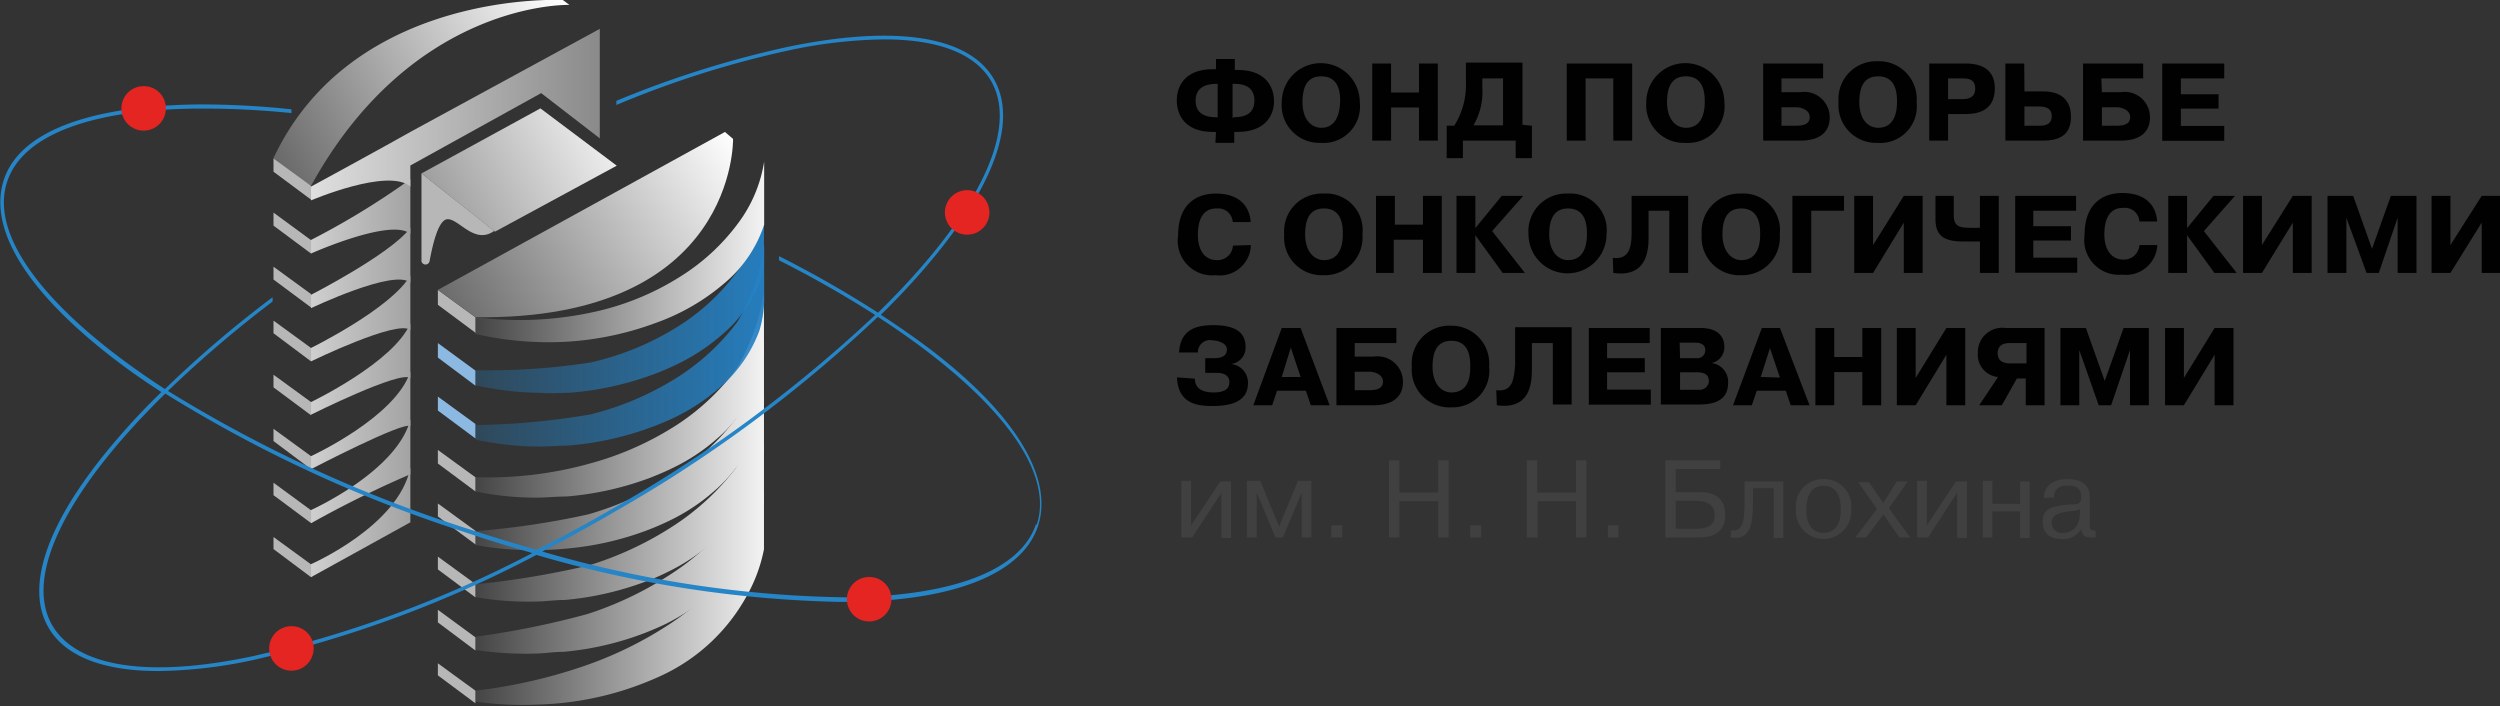 <svg xmlns="http://www.w3.org/2000/svg" xmlns:xlink="http://www.w3.org/1999/xlink" viewBox="0 0 132.63 37.48">
    <rect x="0" y="0" width="132.63" height="37.48" fill="#333333" stroke="none"/>
    <defs>
        <style>
            .cls-1{fill:#010101;}
            .cls-2{fill:#404040;}
            .cls-3{fill:url(#linear-gradient);}
            .cls-4{fill:url(#linear-gradient-2);}
            .cls-5{fill:url(#linear-gradient-3);}
            .cls-6{fill:url(#linear-gradient-4);}
            .cls-7{fill:url(#linear-gradient-5);}
            .cls-8{fill:url(#Fading_Sky_2);}
            .cls-9{fill:url(#Fading_Sky_2-2);}
            .cls-10{fill:url(#linear-gradient-6);}
            .cls-11{fill:#b7b7b7;}
            .cls-12{fill:url(#linear-gradient-7);}
            .cls-13{fill:url(#linear-gradient-8);}
            .cls-14{fill:url(#linear-gradient-9);}
            .cls-15{fill:url(#linear-gradient-10);}
            .cls-16{fill:url(#linear-gradient-11);}
            .cls-17{fill:url(#linear-gradient-12);}
            .cls-18{fill:url(#linear-gradient-13);}
            .cls-19{fill:url(#linear-gradient-14);}
            .cls-20{fill:url(#linear-gradient-15);}
            .cls-21{fill:#8cb9e1;}
            .cls-22{fill:url(#linear-gradient-16);}
            .cls-23{fill:url(#linear-gradient-17);}
            .cls-24{fill:#2585c7;}
            .cls-25{fill:#e52521;}
        </style>
        <linearGradient id="linear-gradient" x1="41.62" y1="31.79" x2="19.2" y2="31.79" gradientUnits="userSpaceOnUse">
            <stop offset="0" stop-color="#fff"/>
            <stop offset="1"/>
        </linearGradient>
        <linearGradient id="linear-gradient-2" x1="41.62" y1="29.1" x2="19.2" y2="29.1" xlink:href="#linear-gradient"/>
        <linearGradient id="linear-gradient-3" x1="41.62" y1="26.4" x2="19.2" y2="26.4" xlink:href="#linear-gradient"/>
        <linearGradient id="linear-gradient-4" x1="41.62" y1="23.54" x2="19.2" y2="23.54" xlink:href="#linear-gradient"/>
        <linearGradient id="linear-gradient-5" x1="41.62" y1="20.97" x2="19.2" y2="20.97" xlink:href="#linear-gradient"/>
        <linearGradient id="Fading_Sky_2" x1="41.62" y1="18.34" x2="19.2" y2="18.34" gradientUnits="userSpaceOnUse">
            <stop offset="0" stop-color="#2581c4"/>
            <stop offset="1" stop-color="#2581c4" stop-opacity="0"/>
        </linearGradient>
        <linearGradient id="Fading_Sky_2-2" x1="41.62" y1="15.96" x2="19.2" y2="15.96" xlink:href="#Fading_Sky_2"/>
        <linearGradient id="linear-gradient-6" x1="41.62" y1="13.33" x2="19.2" y2="13.33" xlink:href="#linear-gradient"/>
        <linearGradient id="linear-gradient-7" x1="39.53" y1="8.16" x2="14.06" y2="24.65" xlink:href="#linear-gradient"/>
        <linearGradient id="linear-gradient-8" x1="29.66" y1="-0.29" x2="3.83" y2="14.29" xlink:href="#linear-gradient"/>
        <linearGradient id="linear-gradient-9" x1="10.82" y1="27.71" x2="41.17" y2="27.71" xlink:href="#linear-gradient"/>
        <linearGradient id="linear-gradient-10" x1="10.82" y1="25.01" x2="41.17" y2="25.01" xlink:href="#linear-gradient"/>
        <linearGradient id="linear-gradient-11" x1="10.82" y1="22.3" x2="41.17" y2="22.3" xlink:href="#linear-gradient"/>
        <linearGradient id="linear-gradient-12" x1="10.82" y1="19.6" x2="41.17" y2="19.6" xlink:href="#linear-gradient"/>
        <linearGradient id="linear-gradient-13" x1="10.82" y1="16.89" x2="41.17" y2="16.89" xlink:href="#linear-gradient"/>
        <linearGradient id="linear-gradient-14" x1="10.82" y1="14.19" x2="41.17" y2="14.19" xlink:href="#linear-gradient"/>
        <linearGradient id="linear-gradient-15" x1="10.82" y1="11.48" x2="41.17" y2="11.48" xlink:href="#linear-gradient"/>
        <linearGradient id="linear-gradient-16" x1="10.82" y1="6.06" x2="56.56" y2="6.06" xlink:href="#linear-gradient"/>
        <linearGradient id="linear-gradient-17" x1="33.49" y1="5.75" x2="6.99" y2="20.15" xlink:href="#linear-gradient"/>
    </defs>
    <g>
        <path class="cls-1" d="M64.51,7h-.16c-1.57,0-1.92-1-1.92-1.67s.35-1.66,1.92-1.66h.16V3.13h1v.58h.15c1.58,0,1.93,1,1.93,1.66S67.21,7,65.63,7h-.15v.58h-1Zm.09-2.55h-.08c-.2,0-1.09,0-1.09.88,0,.43.18.89,1.09.89h.08Zm.86,1.77c.68,0,1.09-.25,1.09-.89,0-.91-.89-.88-1.09-.88h-.07V6.26Z"/>
        <path class="cls-1" d="M68,5.42a2.07,2.07,0,1,1,4.14,0,1.94,1.94,0,0,1-2.07,2.16A2,2,0,0,1,68,5.42Zm3.1,0c0-.37,0-1.37-1-1.37-.66,0-1,.43-1,1.37s.49,1.36,1,1.36C71,6.78,71.09,5.76,71.09,5.42Z"/>
        <path class="cls-1" d="M73.8,7.46h-1V3.37h1V4.91h1.48V3.37h1V7.46h-1V5.7H73.8Z"/>
        <path class="cls-1" d="M81.27,6.67l0,1.72h-.86V7.46H77.61v.93h-.86l0-1.72h.4a4.07,4.07,0,0,0,.62-2.35v-1h3v3.3ZM78.64,4.16v.49a3.51,3.51,0,0,1-.47,2h1.57V4.16Z"/>
        <path class="cls-1" d="M84.12,7.46h-1V3.37h3.47V7.46h-1V4.16H84.12Z"/>
        <path class="cls-1" d="M87.34,5.42a2.07,2.07,0,1,1,4.14,0,1.94,1.94,0,0,1-2.07,2.16A2,2,0,0,1,87.34,5.42Zm3.1,0c0-.37,0-1.37-1-1.37-.66,0-1,.43-1,1.37s.49,1.36,1,1.36C90.39,6.78,90.44,5.76,90.44,5.42Z"/>
        <path class="cls-1" d="M94.51,4.89h1a1.35,1.35,0,0,1,1.56,1.34c0,.84-.61,1.23-1.56,1.23H93.54V3.37h3.18v.79H94.51Zm0,1.78h.78c.38,0,.72-.08.72-.46s-.47-.52-.7-.52h-.8Z"/>
        <path class="cls-1" d="M97.54,5.42a2,2,0,0,1,2.07-2.17,2,2,0,0,1,2.07,2.17,1.94,1.94,0,0,1-2.07,2.16A2,2,0,0,1,97.54,5.42Zm3.1,0c0-.37,0-1.37-1-1.37-.66,0-1,.43-1,1.37s.49,1.36,1,1.36C100.59,6.78,100.64,5.76,100.64,5.42Z"/>
        <path class="cls-1" d="M104.29,3.37c.83,0,1.54.31,1.54,1.32,0,1.28-1.07,1.36-1.57,1.36h-.91V7.46h-1V3.37Zm-.94,1.89h.75c.46,0,.69-.17.69-.56,0-.56-.47-.54-.69-.54h-.75Z"/>
        <path class="cls-1" d="M107.4,4.85h1c1.19,0,1.47.72,1.47,1.34,0,.89-.51,1.27-1.48,1.27h-2V3.37h1Zm0,1.82h.82c.39,0,.63-.14.63-.51s-.25-.51-.66-.51h-.79Z"/>
        <path class="cls-1" d="M111.51,4.89h1a1.34,1.34,0,0,1,1.55,1.34c0,.84-.61,1.23-1.55,1.23h-2V3.37h3.19v.79h-2.22Zm0,1.78h.78c.38,0,.72-.08.72-.46s-.47-.52-.7-.52h-.8Z"/>
        <path class="cls-1" d="M117.7,5v.76h-2v.92H118v.79h-3.29V3.37H118v.79H115.7V5Z"/>
        <path class="cls-1" d="M66.36,13A1.65,1.65,0,0,1,64.5,14.6a1.83,1.83,0,0,1-2-2.09c0-2.16,1.58-2.24,2-2.24,1.45,0,1.82.9,1.85,1.51h-.95a.77.77,0,0,0-.85-.72c-.22,0-1,0-1,1.41,0,.78.35,1.33,1,1.33a.82.82,0,0,0,.86-.77Z"/>
        <path class="cls-1" d="M68.13,12.43a2,2,0,0,1,2.08-2.16,1.94,1.94,0,0,1,2.07,2.16,2,2,0,0,1-2.07,2.17A2,2,0,0,1,68.13,12.43Zm3.11,0c0-.36,0-1.37-1-1.37-.67,0-1,.44-1,1.37s.49,1.37,1,1.37C71.19,13.8,71.24,12.78,71.24,12.43Z"/>
        <path class="cls-1" d="M73.94,14.48H73V10.39h1v1.53h1.49V10.39h1v4.09h-1V12.72H73.94Z"/>
        <path class="cls-1" d="M79.67,10.39h1.14l-1.65,1.87,1.74,2.22H79.72l-1.45-2h0v2h-1V10.39h1V12.1h0Z"/>
        <path class="cls-1" d="M81.09,12.43a2,2,0,0,1,2.07-2.16,1.94,1.94,0,0,1,2.07,2.16,2.07,2.07,0,1,1-4.14,0Zm3.1,0c0-.36,0-1.37-1-1.37-.66,0-1,.44-1,1.37s.49,1.37,1,1.37C84.14,13.8,84.19,12.78,84.19,12.43Z"/>
        <path class="cls-1" d="M85.56,13.68c.91.12,1-.65,1-1.34l0-1.95h3v4.09h-1v-3.3H87.46l0,1.43c0,.79-.15,2.11-1.87,1.87Z"/>
        <path class="cls-1" d="M90.28,12.43a2,2,0,0,1,2.07-2.16,1.94,1.94,0,0,1,2.07,2.16,2,2,0,0,1-2.07,2.17A2,2,0,0,1,90.28,12.43Zm3.1,0c0-.36,0-1.37-1-1.37-.66,0-1,.44-1,1.37s.5,1.37,1,1.37C93.34,13.8,93.38,12.78,93.38,12.43Z"/>
        <path class="cls-1" d="M96.09,14.48h-1V10.39h2.74v.79H96.09Z"/>
        <path class="cls-1" d="M101,10.39h1v4.09h-1V11.81l-1.63,2.67h-1V10.39h1V13Z"/>
        <path class="cls-1" d="M103.65,10.39v1c0,.41.1.69.72.69a5.44,5.44,0,0,0,.67,0V10.39h1v4.09h-1V12.81c-.26,0-.65,0-.92,0-1.18,0-1.44-.47-1.44-1.22V10.39Z"/>
        <path class="cls-1" d="M109.87,12v.76h-2v.91h2.33v.8h-3.29V10.39h3.23v.79h-2.27V12Z"/>
        <path class="cls-1" d="M114.45,13a1.66,1.66,0,0,1-1.86,1.57,1.84,1.84,0,0,1-2-2.09c0-2.16,1.58-2.24,2-2.24,1.46,0,1.82.9,1.85,1.51h-.94a.77.77,0,0,0-.86-.72c-.21,0-1,0-1,1.41,0,.78.36,1.33,1,1.33a.82.82,0,0,0,.86-.77Z"/>
        <path class="cls-1" d="M117.43,10.39h1.14l-1.65,1.87,1.74,2.22h-1.18l-1.45-2h0v2h-1V10.39h1V12.1h0Z"/>
        <path class="cls-1" d="M121.64,10.39h1v4.09h-1V11.81L120,14.48h-1V10.39h1V13Z"/>
        <path class="cls-1" d="M124.48,11.55h0v2.93h-1V10.39h1.36l1,2.81,1-2.81h1.36v4.09h-1V11.55h0l-1,2.93h-.65Z"/>
        <path class="cls-1" d="M131.66,10.39h1v4.09h-1V11.81L130,14.48h-1V10.39h1V13Z"/>
        <path class="cls-1" d="M63.39,20.09c0,.42.27.73,1,.73s.83-.31.83-.54c0-.47-.47-.5-.7-.5h-.58V19h.48c.27,0,.67-.05.67-.46s-.66-.49-.8-.49a.64.64,0,0,0-.74.65h-1c.07-1.11.75-1.45,1.8-1.45s1.73.29,1.73,1.16a.87.87,0,0,1-.78.9h0a1,1,0,0,1,.91,1c0,1.05-1,1.23-1.9,1.23s-1.81-.18-1.87-1.52Z"/>
        <path class="cls-1" d="M69,17.4l1.54,4.1h-1l-.26-.77H67.75l-.26.77h-1L68,17.4ZM69,20l-.52-1.56L68,20Z"/>
        <path class="cls-1" d="M71.87,18.92h1a1.35,1.35,0,0,1,1.56,1.34c0,.84-.61,1.24-1.56,1.24H70.9V17.4h3.18v.8H71.87Zm0,1.78h.78c.38,0,.72-.08.72-.46s-.47-.52-.7-.52h-.8Z"/>
        <path class="cls-1" d="M74.9,19.45A2,2,0,0,1,77,17.28,2,2,0,0,1,79,19.45,1.94,1.94,0,0,1,77,21.61,2,2,0,0,1,74.9,19.45Zm3.1,0c0-.36,0-1.37-1-1.37-.66,0-1,.43-1,1.37s.49,1.37,1,1.37C78,20.82,78,19.79,78,19.45Z"/>
        <path class="cls-1" d="M79.38,20.7c.9.12.94-.65,1-1.34l0-2h3v4.1h-1V18.2H81.27l0,1.42c0,.79-.14,2.12-1.86,1.88Z"/>
        <path class="cls-1" d="M87.26,19v.75h-2v.92h2.32v.8H84.29V17.4h3.23v.8H85.26V19Z"/>
        <path class="cls-1" d="M90.21,17.4c1.07,0,1.27.6,1.27,1a.85.85,0,0,1-.68.86h0a1,1,0,0,1,.88,1.05c0,1-.84,1.15-1.57,1.15h-2V17.4ZM89.13,19H90a.42.42,0,0,0,.47-.43c0-.16-.09-.39-.52-.39h-.84Zm0,1.68h1a.49.49,0,0,0,.53-.46c0-.39-.31-.47-.66-.47h-.87Z"/>
        <path class="cls-1" d="M94.43,17.4,96,21.5h-1l-.26-.77H93.2l-.26.77h-1l1.53-4.1Zm0,2.63-.53-1.56L93.41,20Z"/>
        <path class="cls-1" d="M97.31,21.5h-1V17.4h1v1.54H98.8V17.4h1v4.1h-1V19.74H97.31Z"/>
        <path class="cls-1" d="M103.26,17.4h1v4.1h-1V18.82l-1.63,2.68h-1V17.4h1v2.65Z"/>
        <path class="cls-1" d="M107,20.08l-.8,1.42H105l1-1.5a1.18,1.18,0,0,1-1.07-1.28,1.29,1.29,0,0,1,1.46-1.32h2.08v4.1h-1V20.08Zm-.39-1.88c-.51,0-.63.29-.63.53s.09.55.67.55h.86V18.2Z"/>
        <path class="cls-1" d="M110.31,18.57h0V21.5h-1V17.4h1.35l1,2.81,1-2.81H114v4.1h-1V18.57h0l-1,2.93h-.66Z"/>
        <path class="cls-1" d="M117.49,17.4h1v4.1h-1V18.82l-1.63,2.68h-1V17.4h1v2.65Z"/>
        <path class="cls-2" d="M64.74,25.54h.57v3H64.8V26.14l-1.55,2.37h-.58v-3h.52v2.37Z"/>
        <path class="cls-2" d="M66.67,26.13h0v2.38h-.52v-3h.71l1,2.42,1-2.42h.71v3h-.51V26.13h0l-1,2.38h-.4Z"/>
        <path class="cls-2" d="M70.63,27.87h.58v.64h-.58Z"/>
        <path class="cls-2" d="M74.24,28.51h-.55V24.42h.55v1.71H76.3V24.42h.55v4.09H76.3V26.59H74.24Z"/>
        <path class="cls-2" d="M78,27.87h.58v.64H78Z"/>
        <path class="cls-2" d="M81.57,28.51H81V24.42h.55v1.71h2.06V24.42h.55v4.09h-.55V26.59H81.57Z"/>
        <path class="cls-2" d="M85.3,27.87h.57v.64H85.3Z"/>
        <path class="cls-2" d="M88.9,26.11h1.26c.41,0,1.37.06,1.37,1.21,0,.55-.26,1.19-1.36,1.19H88.35V24.42h2.91v.46H88.9Zm0,1.94h1.15c.43,0,.92-.12.92-.72s-.52-.76-.92-.76H88.9Z"/>
        <path class="cls-2" d="M91.84,28.13c.7.14.71-.77.71-1.47V25.54h2.06v3H94.1V25.9H93v.76c0,1-.09,2.06-1.19,1.85Z"/>
        <path class="cls-2" d="M96.74,25.42A1.43,1.43,0,0,1,98.21,27a1.47,1.47,0,1,1-2.93,0A1.43,1.43,0,0,1,96.74,25.42Zm0,2.85c.23,0,.92-.06.92-1.25s-.69-1.25-.92-1.25-.91.06-.91,1.25S96.52,28.27,96.74,28.27Z"/>
        <path class="cls-2" d="M100.63,25.54h.58l-1,1.42,1.13,1.55h-.58l-.84-1.22L99,28.51h-.57L99.58,27l-1-1.42h.57l.76,1.1Z"/>
        <path class="cls-2" d="M103.77,25.54h.58v3h-.52V26.14l-1.54,2.37h-.58v-3h.51v2.37Z"/>
        <path class="cls-2" d="M105.7,28.51h-.51v-3h.51v1.22h1.47V25.54h.51v3h-.51V27.13H105.7Z"/>
        <path class="cls-2" d="M108.43,26.42c0-.39.21-1,1.26-1,.48,0,1.2.13,1.18,1l0,1.38c0,.23,0,.36.31.35v.36a.71.71,0,0,1-.23,0c-.29,0-.48-.05-.53-.44a1.12,1.12,0,0,1-1,.53c-.62,0-1.05-.27-1.05-.9s.26-.83,1.46-.94c.43,0,.58,0,.58-.41,0-.13,0-.59-.67-.59-.19,0-.79,0-.77.63Zm1.93.57c-.16.12-.33.1-.66.15s-.85.1-.85.58a.53.53,0,0,0,.58.55c.4,0,.87-.2.91-1Z"/>
        <path class="cls-3" d="M25.22,36.64a27.41,27.41,0,0,0,5.89-1.35A20.18,20.18,0,0,0,35.69,33a13.52,13.52,0,0,0,3.17-3,12.07,12.07,0,0,0,1.67-4v3.14a8.28,8.28,0,0,1-.9,2.45,9.92,9.92,0,0,1-4.41,4.19,16.62,16.62,0,0,1-6.76,1.6,17.28,17.28,0,0,1-3.24-.16Z"/>
        <path class="cls-4" d="M40.53,23.49v3a6.94,6.94,0,0,1-.77,2.34,8.89,8.89,0,0,1-2.14,2.74,11,11,0,0,1-2.28,1.52c-.37.18-.75.34-1.13.49a16,16,0,0,1-4.31,1c-.49,0-1,.08-1.4.09a17.68,17.68,0,0,1-3.28-.19v-.7a46,46,0,0,0,5.93-1.2,18.31,18.31,0,0,0,4.59-2.22,13,13,0,0,0,3.16-2.94l.07-.08A12,12,0,0,0,40.53,23.49Z"/>
        <path class="cls-5" d="M40.53,20.86V23.8A5.82,5.82,0,0,1,39.89,26a8.48,8.48,0,0,1-2.13,2.8,10.53,10.53,0,0,1-2.31,1.53,11.57,11.57,0,0,1-1.14.5,16.22,16.22,0,0,1-4.36,1c-.49,0-1,.07-1.42.08a16.28,16.28,0,0,1-3.31-.23V31a47.25,47.25,0,0,0,6-1,17.73,17.73,0,0,0,4.61-2.17,13.2,13.2,0,0,0,3.14-2.91l.06-.09A11.62,11.62,0,0,0,40.53,20.86Z"/>
        <path class="cls-6" d="M40.53,17.92v3.17A5.49,5.49,0,0,1,40,23.21a8.08,8.08,0,0,1-2.12,2.85,10.45,10.45,0,0,1-2.34,1.55c-.37.18-.76.35-1.15.5a16.12,16.12,0,0,1-4.41,1,14.16,14.16,0,0,1-1.44.07,16.19,16.19,0,0,1-3.34-.27v-.73a43.51,43.51,0,0,0,6-.89,17,17,0,0,0,4.64-2.12A12.46,12.46,0,0,0,39,22.26l.06-.08A12.77,12.77,0,0,0,40.53,17.92Z"/>
        <path class="cls-7" d="M40.53,15.54v2.83a5.37,5.37,0,0,1-.39,2,7.61,7.61,0,0,1-2.1,2.9,10.18,10.18,0,0,1-2.36,1.56c-.38.19-.77.35-1.17.51a16.42,16.42,0,0,1-4.46,1c-.49,0-1,.05-1.46.06a15.53,15.53,0,0,1-3.37-.33v-.75h.19a20.08,20.08,0,0,0,5.85-.72,16.41,16.41,0,0,0,4.65-2.06A12.21,12.21,0,0,0,39,19.66l.06-.08A11.45,11.45,0,0,0,40.53,15.54Z"/>
        <path class="cls-8" d="M40.54,13.05c0,.22,0,2.08,0,2.61a5.93,5.93,0,0,1-.26,1.9,7.4,7.4,0,0,1-2.09,3,10.66,10.66,0,0,1-2.39,1.58c-.38.18-.77.35-1.18.5a16.37,16.37,0,0,1-4.51,1c-.49,0-1,.05-1.47.05a15.64,15.64,0,0,1-3.41-.37v-.77a39.52,39.52,0,0,0,6.08-.56,15.68,15.68,0,0,0,4.67-2,12,12,0,0,0,3.09-2.85l.06-.08A10.92,10.92,0,0,0,40.54,13.05Z"/>
        <path class="cls-9" d="M40.53,11.06c0,.19,0,1.24,0,1.88a8.33,8.33,0,0,1-.13,1.8,7,7,0,0,1-2.08,3,10.72,10.72,0,0,1-2.41,1.59c-.39.19-.79.36-1.19.51a16.39,16.39,0,0,1-4.57,1c-.5,0-1,.05-1.49,0a16.67,16.67,0,0,1-3.44-.4v-.8a35.69,35.69,0,0,0,6.12-.41A14.91,14.91,0,0,0,36,17.3a11.34,11.34,0,0,0,3.06-2.83l.06-.08A7.85,7.85,0,0,0,40.53,11.06Z"/>
        <path class="cls-10" d="M25.22,16.83a18.43,18.43,0,0,0,6.15-.25,14.22,14.22,0,0,0,4.71-1.9,11.13,11.13,0,0,0,3.11-2.88,7.35,7.35,0,0,0,1.35-3.23c0,.35,0,2.94,0,3.35A6.83,6.83,0,0,1,38.46,15a11.48,11.48,0,0,1-3.64,2.12,16.36,16.36,0,0,1-4.62,1,17.19,17.19,0,0,1-5-.41Z"/>
        <polygon class="cls-11" points="25.22 17.65 23.23 16.17 23.23 15.38 25.22 16.83 25.22 17.65"/>
        <path class="cls-12" d="M38.89,7.37,38.46,7,23.23,15.38l2,1.45C39.1,17,38.89,7.37,38.89,7.37Z"/>
        <path class="cls-13" d="M29.86,0l.35.26S21.92,0,16.5,9.86a12.81,12.81,0,0,1-2-1.45C18.7-.58,29.86,0,29.86,0Z"/>
        <polygon class="cls-11" points="25.22 37.31 23.23 35.83 23.23 35.19 25.22 36.64 25.22 37.31"/>
        <polygon class="cls-11" points="16.5 30.62 14.51 29.13 14.51 28.49 16.5 29.94 16.5 30.62"/>
        <polygon class="cls-11" points="16.5 27.75 14.51 26.27 14.51 25.61 16.5 27.07 16.5 27.75"/>
        <polygon class="cls-11" points="16.5 24.89 14.51 23.4 14.51 22.75 16.5 24.2 16.5 24.89"/>
        <polygon class="cls-11" points="16.5 22.03 14.51 20.55 14.51 19.88 16.5 21.33 16.5 22.03"/>
        <polygon class="cls-11" points="16.5 19.17 14.51 17.68 14.51 17.01 16.5 18.46 16.5 19.17"/>
        <polygon class="cls-11" points="16.5 16.31 14.51 14.83 14.51 14.15 16.5 15.6 16.5 16.31"/>
        <polygon class="cls-11" points="16.5 13.45 14.51 11.97 14.51 11.28 16.5 12.74 16.5 13.45"/>
        <polygon class="cls-11" points="16.5 10.59 14.51 9.11 14.51 8.41 16.5 9.86 16.5 10.59"/>
        <path class="cls-14" d="M21.77,27.71v-2.9c-.61,3.09-5.27,5.12-5.27,5.12v.69Z"/>
        <path class="cls-15" d="M21.77,25.16v-2.9c-.71,2.75-5.27,4.8-5.27,4.8v.7A56.1,56.1,0,0,1,21.77,25.16Z"/>
        <path class="cls-16" d="M21.77,22.61v-2.9C21,22.13,16.5,24.2,16.5,24.2v.69S21.44,22.32,21.77,22.61Z"/>
        <path class="cls-17" d="M21.77,20.06v-2.9c-.9,2.08-5.27,4.17-5.27,4.17V22S21.27,19.62,21.77,20.06Z"/>
        <path class="cls-18" d="M21.77,17.51v-2.9c-1,1.75-5.27,3.85-5.27,3.85v.71S21.11,16.93,21.77,17.51Z"/>
        <path class="cls-19" d="M21.77,15v-2.9c-1.1,1.41-5.27,3.54-5.27,3.54v.71S20.94,14.23,21.77,15Z"/>
        <path class="cls-20" d="M21.77,12.41V9.51a41.43,41.43,0,0,1-5.27,3.22v.72S20.77,11.54,21.77,12.41Z"/>
        <polygon class="cls-11" points="25.22 34.51 23.23 33.02 23.23 32.35 25.22 33.81 25.22 34.51"/>
        <polygon class="cls-11" points="25.22 31.69 23.23 30.21 23.23 29.53 25.22 30.98 25.22 31.69"/>
        <polygon class="cls-11" points="25.22 28.88 23.23 27.4 23.23 26.71 25.22 28.16 25.22 28.88"/>
        <polygon class="cls-11" points="25.22 26.07 23.23 24.59 23.23 23.87 25.22 25.32 25.22 26.07"/>
        <polygon class="cls-21" points="25.22 23.26 23.23 21.78 23.23 21.04 25.22 22.49 25.22 23.26"/>
        <polygon class="cls-21" points="25.22 20.46 23.23 18.97 23.23 18.2 25.22 19.66 25.22 20.46"/>
        <path class="cls-22" d="M21.77,7c-1.3.74-5.27,2.9-5.27,2.9v.73s4.11-1.75,5.27-.73V8.78l6.94-3.84,3.11,2.4V1.53Z"/>
        <polygon class="cls-23" points="26.26 12.29 22.36 9.2 28.67 5.75 32.72 8.79 26.26 12.29"/>
        <path class="cls-11" d="M22.36,9.2v4.66a.22.22,0,0,0,.43,0c.26-1.43.59-2.28,1-2.23.61.05,1.41,1.35,2.43.62Z"/>
        <path class="cls-24" d="M49.3,18.49c-.8-.6-1.66-1.2-2.57-1.79.76-.74,1.46-1.48,2.1-2.21,3.83-4.36,5.22-8,3.9-10.29S47.55,1.31,41.87,2.47A53.06,53.06,0,0,0,32.7,5.35v.22a52,52,0,0,1,9.21-2.91,25.42,25.42,0,0,1,5-.57c2.86,0,4.82.75,5.67,2.21,1.55,2.69-.91,7.32-6,12.29a57.1,57.1,0,0,0-5.25-3v.22a58.31,58.31,0,0,1,5.1,2.9A73,73,0,0,1,32.47,27q-2,1.16-4,2.17c-1.3-.37-2.6-.77-3.91-1.2A71.63,71.63,0,0,1,8.91,20.74,61.19,61.19,0,0,1,14.46,16a1.85,1.85,0,0,0,0-.23,59.42,59.42,0,0,0-5.71,4.87c-6-3.89-9.37-8-8.37-11C1.19,7.18,4.79,5.8,10.51,5.76h.28A45.33,45.33,0,0,1,15.46,6a1.23,1.23,0,0,0,0-.2,45.12,45.12,0,0,0-4.94-.26C4.7,5.61,1,7,.19,9.58S1.42,15.46,6,19c.79.61,1.65,1.21,2.56,1.8-.76.74-1.46,1.47-2.1,2.21-3.83,4.35-5.21,8-3.89,10.28.88,1.53,2.9,2.31,5.84,2.31a25,25,0,0,0,5-.58,61.64,61.64,0,0,0,15.05-5.58,61.55,61.55,0,0,0,16,2.49h.28c5.8,0,9.47-1.47,10.32-4S53.92,22,49.3,18.49ZM13.42,34.81C7.83,36,4.05,35.37,2.77,33.17c-1.55-2.69.91-7.31,6-12.29a71.42,71.42,0,0,0,15.76,7.31c1.24.42,2.48.8,3.71,1.15A61,61,0,0,1,13.42,34.81Zm41.54-7c-.82,2.45-4.42,3.83-10.13,3.88a60.41,60.41,0,0,1-16.06-2.43c1.26-.66,2.54-1.35,3.8-2.09a72.14,72.14,0,0,0,14-10.36C52.6,20.72,56,24.82,55,27.84Z"/>
        <path class="cls-25" d="M8.8,5.75A1.18,1.18,0,1,1,7.62,4.57,1.17,1.17,0,0,1,8.8,5.75Z"/>
        <path class="cls-25" d="M52.49,11.26a1.18,1.18,0,1,1-1.18-1.17A1.18,1.18,0,0,1,52.49,11.26Z"/>
        <path class="cls-25" d="M16.64,34.4a1.18,1.18,0,1,1-1.17-1.18A1.17,1.17,0,0,1,16.64,34.4Z"/>
        <path class="cls-25" d="M47.29,31.79a1.18,1.18,0,1,1-1.17-1.18A1.17,1.17,0,0,1,47.29,31.79Z"/>
    </g>
</svg>